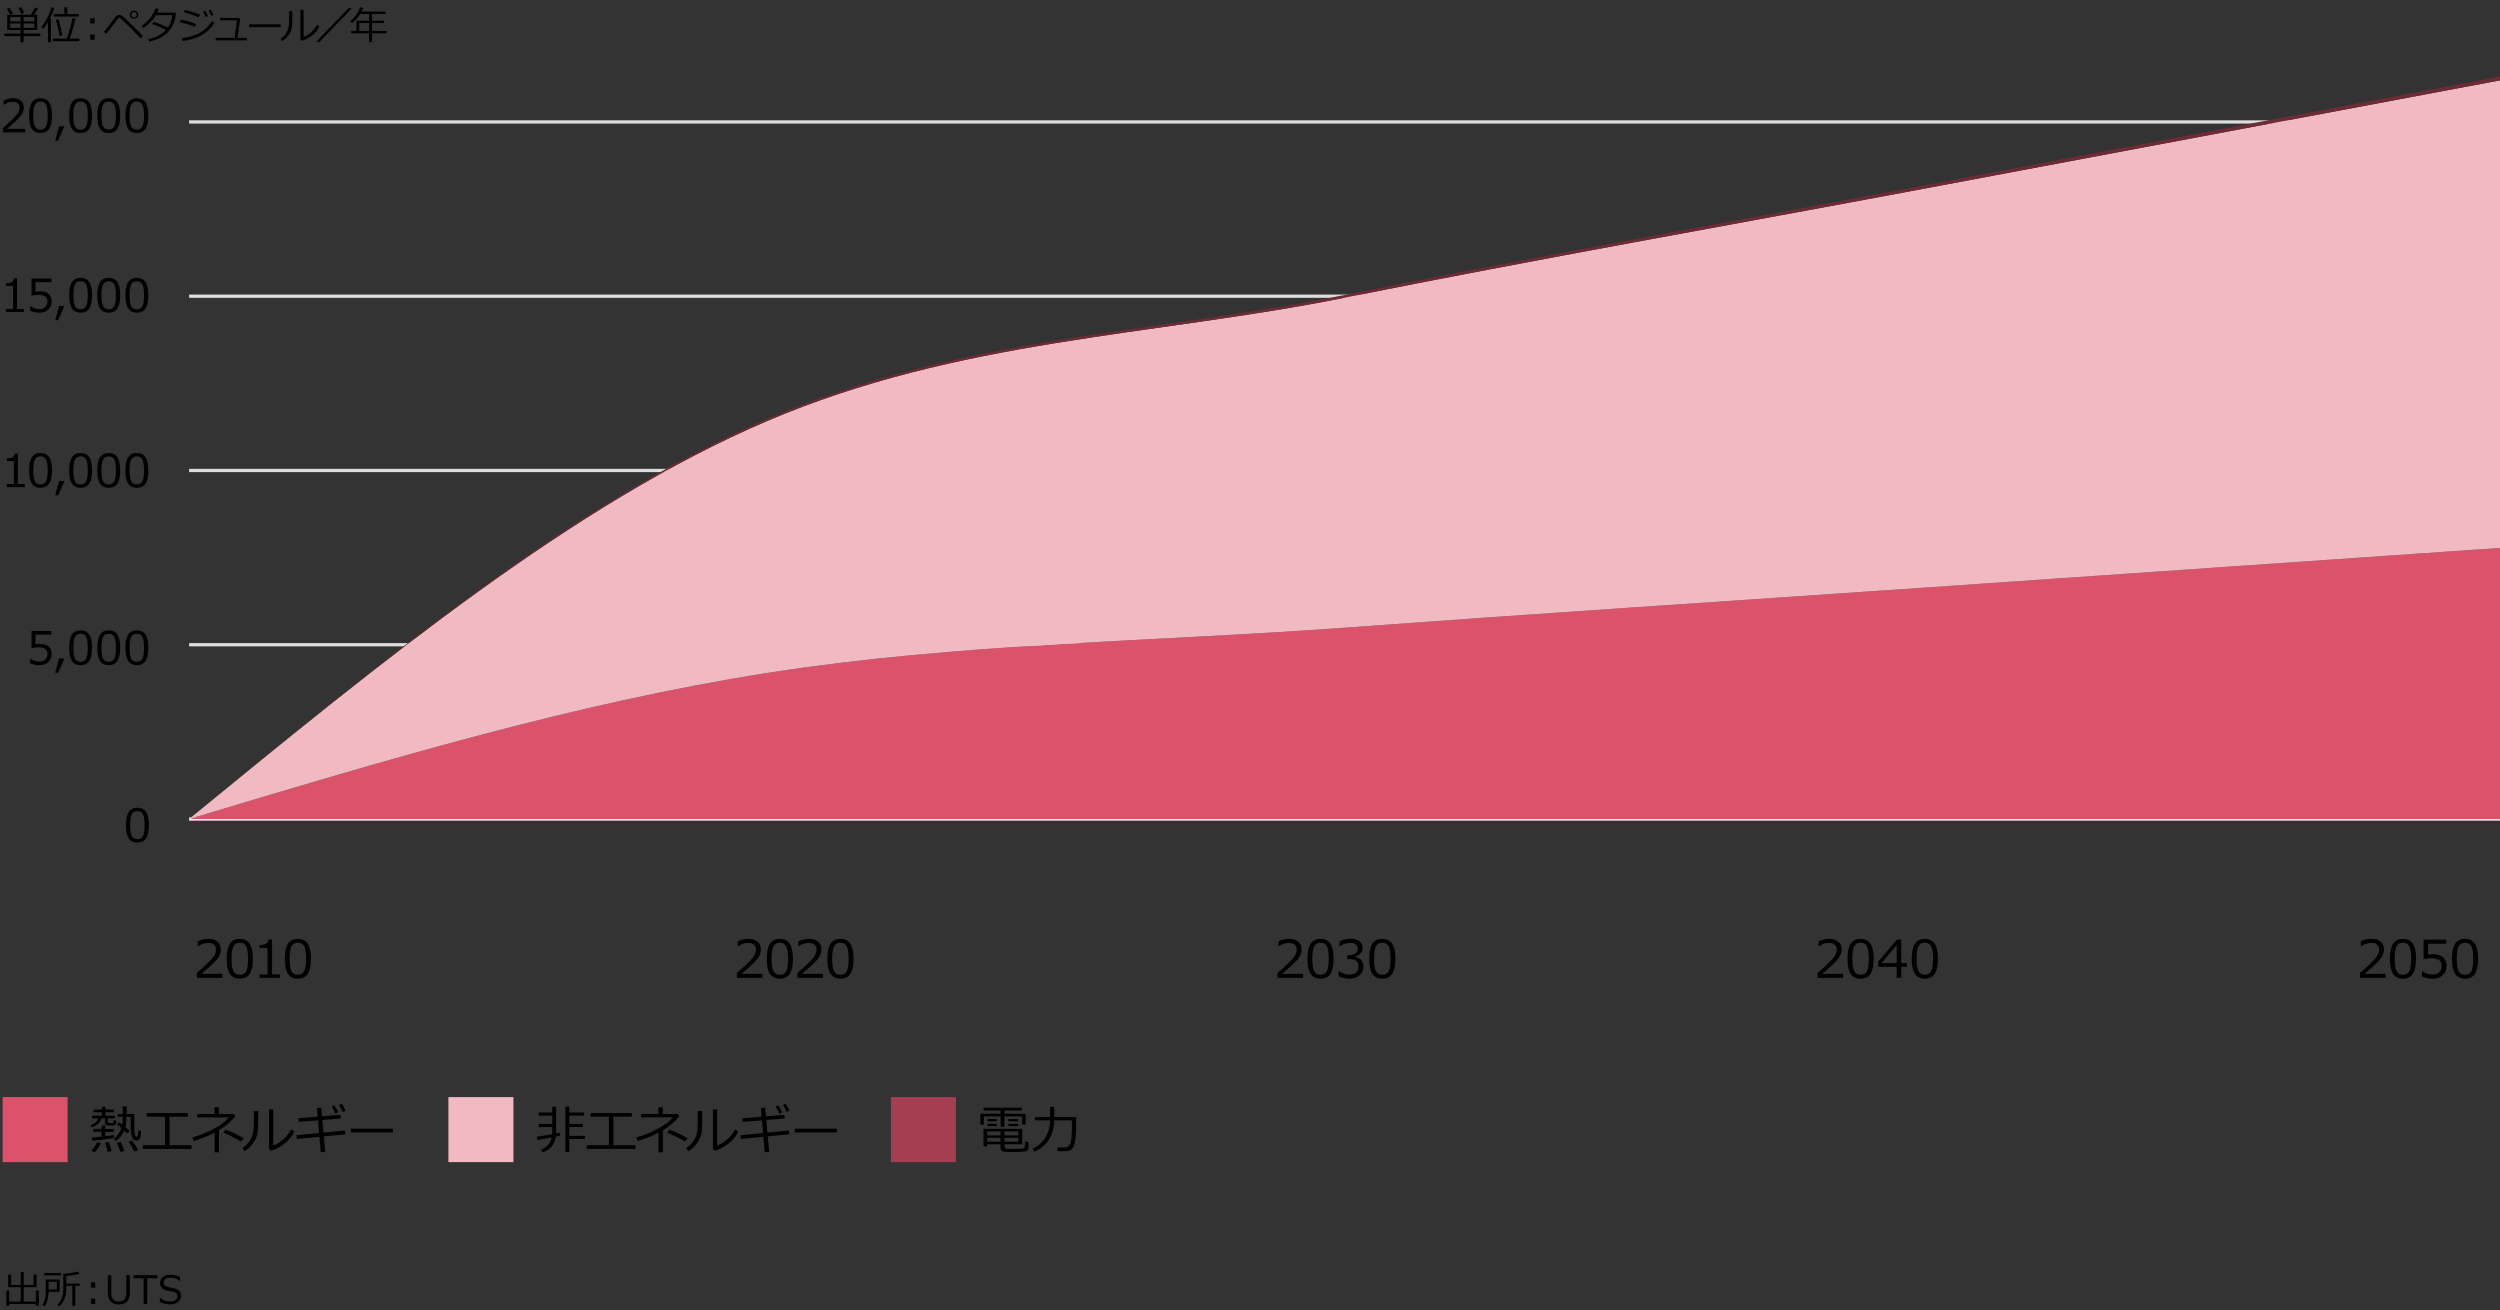 <?xml version="1.0" encoding="utf-8"?>
<!-- Generator: Adobe Illustrator 29.4.0, SVG Export Plug-In . SVG Version: 9.03 Build 0)  -->
<svg version="1.1" xmlns="http://www.w3.org/2000/svg" xmlns:xlink="http://www.w3.org/1999/xlink" x="0px" y="0px"
	 viewBox="0 0 769 403" style="enable-background:new 0 0 769 403;" xml:space="preserve">
<rect x="0" y="0" width="769" height="403" fill="#333333" stroke="none"/>
<style type="text/css">
	.st0{fill:#D04A02;}
	.st1{fill:#FFFFFF;}
	.st2{fill:#FFB600;}
	.st3{fill:#E0301E;}
	.st4{fill:#EB8C00;}
	.st5{fill:#DB536A;}
	.st6{fill:#D93954;}
	.st7{fill:#7D7D7D;}
	.st8{fill:#464646;}
	.st9{fill:#2D2D2D;}
	.st10{fill:#DEDEDE;}
	.st11{fill:#7F7F7F;}
	.st12{fill:none;stroke:#7D7D7D;stroke-linecap:square;stroke-linejoin:round;}
	.st13{fill:#595959;}
	.st14{fill:none;stroke:#7F7F7F;stroke-width:0.748;stroke-linecap:square;stroke-linejoin:round;}
	.st15{fill:none;stroke:#7F7F7F;stroke-linecap:square;stroke-linejoin:round;}
	.st16{fill:none;stroke:#7D7D7D;}
	.st17{fill:#F1BAC3;}
	.st18{fill:#A43E50;}
	.st19{fill:none;stroke:#EEEEEE;stroke-width:1.102;}
	.st20{fill:none;stroke:#DEDEDE;}
	.st21{fill:#6E2A35;}
	.st22{fill:none;stroke:#EEEEEE;stroke-width:0.871;}
	.st23{fill:#FFDCA9;}
	.st24{fill:none;stroke:#D04A02;stroke-width:4.877;}
	.st25{fill:none;stroke:#F1BAC3;stroke-width:4.877;}
	.st26{fill:none;stroke:#FFDCA9;stroke-width:4.877;}
	.st27{fill:none;stroke:#EEEEEE;stroke-width:1.02;}
	.st28{fill-rule:evenodd;clip-rule:evenodd;fill:none;}
	.st29{fill:none;stroke:#EEEEEE;stroke-width:1.143;}
	.st30{fill:none;stroke:#EEEEEE;stroke-width:1.099;}
	.st31{fill:none;stroke:#EEEEEE;stroke-width:1.012;}
	.st32{fill:none;stroke:#EEEEEE;stroke-width:1.02;}
	.st33{fill:none;stroke:#EEEEEE;}
	.st34{fill:#E27588;}
	.st35{fill:none;stroke:#DEDEDE;stroke-width:0.986;}
	.st36{fill:none;stroke:#EEEEEE;stroke-width:1.033;}
	.st37{fill:none;stroke:#D04A02;stroke-width:5.367;}
	.st38{fill:none;stroke:#F1BAC3;stroke-width:5.367;}
	.st39{fill:none;stroke:#FFDCA9;stroke-width:5.367;}
	.st40{fill:none;stroke:#D04A02;stroke-width:5.452;}
	.st41{fill:none;stroke:#F1BAC3;stroke-width:5.452;}
	.st42{fill:none;stroke:#FFDCA9;stroke-width:5.452;}
	.st43{fill:none;stroke:#D04A02;stroke-width:5.355;}
	.st44{fill:none;stroke:#F1BAC3;stroke-width:5.355;}
	.st45{fill:none;stroke:#FFDCA9;stroke-width:5.355;}
	.st46{fill:none;stroke:#D04A02;stroke-width:5.439;}
	.st47{fill:none;stroke:#F1BAC3;stroke-width:5.439;}
	.st48{fill:none;stroke:#FFDCA9;stroke-width:5.439;}
	.st49{fill:none;}
</style>
<g id="template">
	<g>
		<path d="M7.77,40.71H0.88v-1.33c0.73-0.63,1.55-1.36,2.46-2.19s1.58-1.57,2.03-2.2s0.66-1.27,0.66-1.9c0-0.56-0.19-1-0.56-1.31
			s-0.88-0.47-1.51-0.47c-0.93,0-1.85,0.3-2.75,0.89H1.13v-1.33c0.92-0.44,1.87-0.66,2.86-0.66c1.04,0,1.86,0.25,2.45,0.76
			c0.6,0.5,0.9,1.19,0.9,2.06c0,0.46-0.08,0.91-0.23,1.33s-0.39,0.84-0.71,1.24s-0.71,0.83-1.16,1.28s-1.49,1.37-3.11,2.75h5.65
			V40.71z"/>
		<path d="M12.46,40.92c-1.21,0-2.1-0.43-2.67-1.3s-0.85-2.22-0.85-4.05s0.29-3.19,0.86-4.06s1.46-1.31,2.67-1.31
			c1.2,0,2.08,0.44,2.66,1.31c0.57,0.87,0.86,2.22,0.86,4.04c0,1.84-0.28,3.2-0.85,4.06C14.55,40.48,13.66,40.92,12.46,40.92z
			 M12.46,31.24c-0.78,0-1.34,0.31-1.7,0.93c-0.35,0.62-0.53,1.75-0.53,3.39c0,1.63,0.18,2.76,0.53,3.38s0.92,0.93,1.7,0.93
			s1.34-0.31,1.69-0.93s0.52-1.75,0.52-3.39c0-1.61-0.17-2.73-0.52-3.36C13.81,31.56,13.24,31.24,12.46,31.24z"/>
		<path d="M19.82,38.84l-1.93,4.4h-0.92l1.2-4.4H19.82z"/>
		<path d="M24.79,40.92c-1.21,0-2.1-0.43-2.67-1.3s-0.85-2.22-0.85-4.05s0.29-3.19,0.86-4.06s1.46-1.31,2.67-1.31
			c1.2,0,2.08,0.44,2.66,1.31c0.57,0.87,0.86,2.22,0.86,4.04c0,1.84-0.28,3.2-0.85,4.06C26.89,40.48,26,40.92,24.79,40.92z
			 M24.79,31.24c-0.78,0-1.34,0.31-1.7,0.93c-0.35,0.62-0.53,1.75-0.53,3.39c0,1.63,0.18,2.76,0.53,3.38s0.92,0.93,1.7,0.93
			s1.34-0.31,1.69-0.93s0.52-1.75,0.52-3.39c0-1.61-0.17-2.73-0.52-3.36C26.14,31.56,25.57,31.24,24.79,31.24z"/>
		<path d="M33.44,40.92c-1.21,0-2.1-0.43-2.67-1.3s-0.85-2.22-0.85-4.05s0.29-3.19,0.86-4.06s1.46-1.31,2.67-1.31
			c1.2,0,2.08,0.44,2.66,1.31c0.57,0.87,0.86,2.22,0.86,4.04c0,1.84-0.28,3.2-0.85,4.06C35.53,40.48,34.65,40.92,33.44,40.92z
			 M33.44,31.24c-0.78,0-1.34,0.31-1.7,0.93c-0.35,0.62-0.53,1.75-0.53,3.39c0,1.63,0.18,2.76,0.53,3.38s0.92,0.93,1.7,0.93
			s1.34-0.31,1.69-0.93s0.52-1.75,0.52-3.39c0-1.61-0.17-2.73-0.52-3.36C34.79,31.56,34.22,31.24,33.44,31.24z"/>
		<path d="M42.09,40.92c-1.21,0-2.1-0.43-2.67-1.3s-0.85-2.22-0.85-4.05s0.29-3.19,0.86-4.06s1.46-1.31,2.67-1.31
			c1.2,0,2.08,0.44,2.66,1.31c0.57,0.87,0.86,2.22,0.86,4.04c0,1.84-0.28,3.2-0.85,4.06C44.18,40.48,43.29,40.92,42.09,40.92z
			 M42.09,31.24c-0.78,0-1.34,0.31-1.7,0.93c-0.35,0.62-0.53,1.75-0.53,3.39c0,1.63,0.18,2.76,0.53,3.38s0.92,0.93,1.7,0.93
			s1.34-0.31,1.69-0.93s0.52-1.75,0.52-3.39c0-1.61-0.17-2.73-0.52-3.36C43.44,31.56,42.87,31.24,42.09,31.24z"/>
	</g>
	<g>
		<path d="M7.35,95.97H1.86v-0.94h2.15v-7.08H1.86v-0.83c0.84,0,1.44-0.12,1.8-0.36c0.36-0.23,0.56-0.61,0.61-1.12h0.97v9.39h2.11
			V95.97z"/>
		<path d="M9.26,95.58v-1.37h0.11c0.89,0.58,1.81,0.87,2.78,0.87c0.74,0,1.33-0.21,1.77-0.63c0.44-0.42,0.67-1,0.67-1.75
			c0-1.35-0.93-2.02-2.78-2.02c-0.53,0-1.23,0.09-2.11,0.27v-5.28h6.12v1.11h-4.89v2.92c0.6-0.06,1.01-0.09,1.22-0.09
			c1.23,0,2.16,0.26,2.79,0.79s0.95,1.3,0.95,2.31c0,1.02-0.34,1.85-1.03,2.5s-1.58,0.97-2.69,0.97
			C11.1,96.18,10.13,95.98,9.26,95.58z"/>
		<path d="M19.82,94.1l-1.93,4.4h-0.92l1.2-4.4H19.82z"/>
		<path d="M24.79,96.18c-1.21,0-2.1-0.43-2.67-1.3s-0.85-2.22-0.85-4.05s0.29-3.19,0.86-4.06s1.46-1.31,2.67-1.31
			c1.2,0,2.08,0.44,2.66,1.31c0.57,0.87,0.86,2.22,0.86,4.04c0,1.84-0.28,3.2-0.85,4.06C26.89,95.75,26,96.18,24.79,96.18z
			 M24.79,86.51c-0.78,0-1.34,0.31-1.7,0.93c-0.35,0.62-0.53,1.75-0.53,3.39c0,1.63,0.18,2.76,0.53,3.38s0.92,0.93,1.7,0.93
			s1.34-0.31,1.69-0.93s0.52-1.75,0.52-3.39c0-1.61-0.17-2.73-0.52-3.36C26.14,86.82,25.57,86.51,24.79,86.51z"/>
		<path d="M33.44,96.18c-1.21,0-2.1-0.43-2.67-1.3s-0.85-2.22-0.85-4.05s0.29-3.19,0.86-4.06s1.46-1.31,2.67-1.31
			c1.2,0,2.08,0.44,2.66,1.31c0.57,0.87,0.86,2.22,0.86,4.04c0,1.84-0.28,3.2-0.85,4.06C35.53,95.75,34.65,96.18,33.44,96.18z
			 M33.44,86.51c-0.78,0-1.34,0.31-1.7,0.93c-0.35,0.62-0.53,1.75-0.53,3.39c0,1.63,0.18,2.76,0.53,3.38s0.92,0.93,1.7,0.93
			s1.34-0.31,1.69-0.93s0.52-1.75,0.52-3.39c0-1.61-0.17-2.73-0.52-3.36C34.79,86.82,34.22,86.51,33.44,86.51z"/>
		<path d="M42.09,96.18c-1.21,0-2.1-0.43-2.67-1.3s-0.85-2.22-0.85-4.05s0.29-3.19,0.86-4.06s1.46-1.31,2.67-1.31
			c1.2,0,2.08,0.44,2.66,1.31c0.57,0.87,0.86,2.22,0.86,4.04c0,1.84-0.28,3.2-0.85,4.06C44.18,95.75,43.29,96.18,42.09,96.18z
			 M42.09,86.51c-0.78,0-1.34,0.31-1.7,0.93c-0.35,0.62-0.53,1.75-0.53,3.39c0,1.63,0.18,2.76,0.53,3.38s0.92,0.93,1.7,0.93
			s1.34-0.31,1.69-0.93s0.52-1.75,0.52-3.39c0-1.61-0.17-2.73-0.52-3.36C43.44,86.82,42.87,86.51,42.09,86.51z"/>
	</g>
	<g>
		<path d="M7.61,149.84H2.13v-0.94h2.15v-7.08H2.13v-0.83c0.84,0,1.44-0.12,1.8-0.36c0.36-0.23,0.56-0.61,0.61-1.12H5.5v9.39h2.11
			V149.84z"/>
		<path d="M12.46,150.05c-1.21,0-2.1-0.43-2.67-1.3s-0.85-2.22-0.85-4.05s0.29-3.19,0.86-4.06s1.46-1.31,2.67-1.31
			c1.2,0,2.08,0.44,2.66,1.31c0.57,0.87,0.86,2.22,0.86,4.04c0,1.84-0.28,3.2-0.85,4.06C14.55,149.61,13.66,150.05,12.46,150.05z
			 M12.46,140.38c-0.78,0-1.34,0.31-1.7,0.93c-0.35,0.62-0.53,1.75-0.53,3.39c0,1.63,0.18,2.76,0.53,3.38s0.92,0.93,1.7,0.93
			s1.34-0.31,1.69-0.93s0.52-1.75,0.52-3.39c0-1.61-0.17-2.73-0.52-3.36C13.81,140.69,13.24,140.38,12.46,140.38z"/>
		<path d="M19.82,147.97l-1.93,4.4h-0.92l1.2-4.4H19.82z"/>
		<path d="M24.79,150.05c-1.21,0-2.1-0.43-2.67-1.3s-0.85-2.22-0.85-4.05s0.29-3.19,0.86-4.06s1.46-1.31,2.67-1.31
			c1.2,0,2.08,0.44,2.66,1.31c0.57,0.87,0.86,2.22,0.86,4.04c0,1.84-0.28,3.2-0.85,4.06C26.89,149.61,26,150.05,24.79,150.05z
			 M24.79,140.38c-0.78,0-1.34,0.31-1.7,0.93c-0.35,0.62-0.53,1.75-0.53,3.39c0,1.63,0.18,2.76,0.53,3.38s0.92,0.93,1.7,0.93
			s1.34-0.31,1.69-0.93s0.52-1.75,0.52-3.39c0-1.61-0.17-2.73-0.52-3.36C26.14,140.69,25.57,140.38,24.79,140.38z"/>
		<path d="M33.44,150.05c-1.21,0-2.1-0.43-2.67-1.3s-0.85-2.22-0.85-4.05s0.29-3.19,0.86-4.06s1.46-1.31,2.67-1.31
			c1.2,0,2.08,0.44,2.66,1.31c0.57,0.87,0.86,2.22,0.86,4.04c0,1.84-0.28,3.2-0.85,4.06C35.53,149.61,34.65,150.05,33.44,150.05z
			 M33.44,140.38c-0.78,0-1.34,0.31-1.7,0.93c-0.35,0.62-0.53,1.75-0.53,3.39c0,1.63,0.18,2.76,0.53,3.38s0.92,0.93,1.7,0.93
			s1.34-0.31,1.69-0.93s0.52-1.75,0.52-3.39c0-1.61-0.17-2.73-0.52-3.36C34.79,140.69,34.22,140.38,33.44,140.38z"/>
		<path d="M42.09,150.05c-1.21,0-2.1-0.43-2.67-1.3s-0.85-2.22-0.85-4.05s0.29-3.19,0.86-4.06s1.46-1.31,2.67-1.31
			c1.2,0,2.08,0.44,2.66,1.31c0.57,0.87,0.86,2.22,0.86,4.04c0,1.84-0.28,3.2-0.85,4.06C44.18,149.61,43.29,150.05,42.09,150.05z
			 M42.09,140.38c-0.78,0-1.34,0.31-1.7,0.93c-0.35,0.62-0.53,1.75-0.53,3.39c0,1.63,0.18,2.76,0.53,3.38s0.92,0.93,1.7,0.93
			s1.34-0.31,1.69-0.93s0.52-1.75,0.52-3.39c0-1.61-0.17-2.73-0.52-3.36C43.44,140.69,42.87,140.38,42.09,140.38z"/>
	</g>
	<g>
		<path d="M9.26,204.01v-1.37h0.11c0.89,0.58,1.81,0.87,2.78,0.87c0.74,0,1.33-0.21,1.77-0.63c0.44-0.42,0.67-1,0.67-1.75
			c0-1.35-0.93-2.02-2.78-2.02c-0.53,0-1.23,0.09-2.11,0.27v-5.28h6.12v1.11h-4.89v2.92c0.6-0.06,1.01-0.09,1.22-0.09
			c1.23,0,2.16,0.26,2.79,0.79s0.95,1.3,0.95,2.31c0,1.02-0.34,1.85-1.03,2.5s-1.58,0.97-2.69,0.97
			C11.1,204.61,10.13,204.41,9.26,204.01z"/>
		<path d="M19.82,202.54l-1.93,4.4h-0.92l1.2-4.4H19.82z"/>
		<path d="M24.79,204.61c-1.21,0-2.1-0.43-2.67-1.3s-0.85-2.22-0.85-4.05s0.29-3.19,0.86-4.06s1.46-1.31,2.67-1.31
			c1.2,0,2.08,0.44,2.66,1.31c0.57,0.87,0.86,2.22,0.86,4.04c0,1.84-0.28,3.2-0.85,4.06C26.89,204.18,26,204.61,24.79,204.61z
			 M24.79,194.94c-0.78,0-1.34,0.31-1.7,0.93c-0.35,0.62-0.53,1.75-0.53,3.39c0,1.63,0.18,2.76,0.53,3.38s0.92,0.93,1.7,0.93
			s1.34-0.31,1.69-0.93s0.52-1.75,0.52-3.39c0-1.61-0.17-2.73-0.52-3.36C26.14,195.26,25.57,194.94,24.79,194.94z"/>
		<path d="M33.44,204.61c-1.21,0-2.1-0.43-2.67-1.3s-0.85-2.22-0.85-4.05s0.29-3.19,0.86-4.06s1.46-1.31,2.67-1.31
			c1.2,0,2.08,0.44,2.66,1.31c0.57,0.87,0.86,2.22,0.86,4.04c0,1.84-0.28,3.2-0.85,4.06C35.53,204.18,34.65,204.61,33.44,204.61z
			 M33.44,194.94c-0.78,0-1.34,0.31-1.7,0.93c-0.35,0.62-0.53,1.75-0.53,3.39c0,1.63,0.18,2.76,0.53,3.38s0.92,0.93,1.7,0.93
			s1.34-0.31,1.69-0.93s0.52-1.75,0.52-3.39c0-1.61-0.17-2.73-0.52-3.36C34.79,195.26,34.22,194.94,33.44,194.94z"/>
		<path d="M42.09,204.61c-1.21,0-2.1-0.43-2.67-1.3s-0.85-2.22-0.85-4.05s0.29-3.19,0.86-4.06s1.46-1.31,2.67-1.31
			c1.2,0,2.08,0.44,2.66,1.31c0.57,0.87,0.86,2.22,0.86,4.04c0,1.84-0.28,3.2-0.85,4.06C44.18,204.18,43.29,204.61,42.09,204.61z
			 M42.09,194.94c-0.78,0-1.34,0.31-1.7,0.93c-0.35,0.62-0.53,1.75-0.53,3.39c0,1.63,0.18,2.76,0.53,3.38s0.92,0.93,1.7,0.93
			s1.34-0.31,1.69-0.93s0.52-1.75,0.52-3.39c0-1.61-0.17-2.73-0.52-3.36C43.44,195.26,42.87,194.94,42.09,194.94z"/>
	</g>
	<g>
		<path d="M42.26,259.18c-1.21,0-2.1-0.43-2.67-1.3s-0.85-2.22-0.85-4.05s0.29-3.19,0.86-4.06s1.46-1.31,2.67-1.31
			c1.2,0,2.08,0.44,2.66,1.31c0.57,0.87,0.86,2.22,0.86,4.04c0,1.84-0.28,3.2-0.85,4.06C44.35,258.75,43.46,259.18,42.26,259.18z
			 M42.26,249.51c-0.78,0-1.34,0.31-1.7,0.93c-0.35,0.62-0.53,1.75-0.53,3.39c0,1.63,0.18,2.76,0.53,3.38s0.92,0.93,1.7,0.93
			s1.34-0.31,1.69-0.93s0.52-1.75,0.52-3.39c0-1.61-0.17-2.73-0.52-3.36C43.6,249.82,43.04,249.51,42.26,249.51z"/>
	</g>
	<g>
		<path d="M68.43,300.8h-7.88v-1.52c0.83-0.72,1.77-1.55,2.81-2.51s1.81-1.79,2.32-2.52c0.5-0.72,0.76-1.45,0.76-2.17
			c0-0.64-0.21-1.14-0.64-1.5c-0.42-0.36-1-0.54-1.73-0.54c-1.07,0-2.12,0.34-3.15,1.02h-0.08v-1.52c1.05-0.5,2.14-0.75,3.27-0.75
			c1.19,0,2.12,0.29,2.8,0.86c0.68,0.58,1.02,1.36,1.02,2.36c0,0.53-0.09,1.04-0.26,1.52c-0.17,0.48-0.45,0.96-0.82,1.41
			c-0.37,0.46-0.81,0.95-1.33,1.46s-1.7,1.56-3.55,3.14h6.45V300.8z"/>
		<path d="M73.77,301.04c-1.39,0-2.4-0.5-3.05-1.48c-0.65-0.99-0.98-2.53-0.98-4.63s0.33-3.65,0.98-4.64c0.65-1,1.67-1.49,3.05-1.49
			c1.37,0,2.38,0.5,3.04,1.5s0.98,2.54,0.98,4.62c0,2.1-0.33,3.65-0.98,4.64C76.17,300.54,75.15,301.04,73.77,301.04z M73.77,289.98
			c-0.89,0-1.54,0.35-1.94,1.06c-0.4,0.71-0.6,2-0.6,3.88c0,1.86,0.2,3.15,0.6,3.86c0.4,0.71,1.05,1.06,1.94,1.06
			s1.54-0.35,1.93-1.06s0.6-2,0.6-3.88c0-1.84-0.2-3.12-0.59-3.84C75.31,290.34,74.67,289.98,73.77,289.98z"/>
		<path d="M86.1,300.8h-6.27v-1.08h2.45v-8.09h-2.45v-0.95c0.96,0,1.64-0.14,2.05-0.41c0.41-0.27,0.64-0.69,0.7-1.28h1.11v10.73
			h2.41V300.8z"/>
		<path d="M91.63,301.04c-1.39,0-2.4-0.5-3.05-1.48c-0.65-0.99-0.98-2.53-0.98-4.63s0.33-3.65,0.98-4.64c0.65-1,1.67-1.49,3.05-1.49
			c1.37,0,2.38,0.5,3.04,1.5s0.98,2.54,0.98,4.62c0,2.1-0.33,3.65-0.98,4.64C94.02,300.54,93.01,301.04,91.63,301.04z M91.63,289.98
			c-0.89,0-1.54,0.35-1.94,1.06c-0.4,0.71-0.6,2-0.6,3.88c0,1.86,0.2,3.15,0.6,3.86c0.4,0.71,1.05,1.06,1.94,1.06
			s1.54-0.35,1.93-1.06s0.6-2,0.6-3.88c0-1.84-0.2-3.12-0.59-3.84C93.17,290.34,92.52,289.98,91.63,289.98z"/>
	</g>
	<g>
		<path d="M234.54,300.8h-7.88v-1.52c0.83-0.72,1.77-1.55,2.81-2.51s1.81-1.79,2.32-2.52c0.5-0.72,0.76-1.45,0.76-2.17
			c0-0.64-0.21-1.14-0.64-1.5c-0.42-0.36-1-0.54-1.73-0.54c-1.07,0-2.12,0.34-3.15,1.02h-0.08v-1.52c1.05-0.5,2.14-0.75,3.27-0.75
			c1.19,0,2.12,0.29,2.8,0.86c0.68,0.58,1.02,1.36,1.02,2.36c0,0.53-0.09,1.04-0.26,1.52c-0.17,0.48-0.45,0.96-0.82,1.41
			c-0.37,0.46-0.81,0.95-1.33,1.46s-1.7,1.56-3.55,3.14h6.45V300.8z"/>
		<path d="M239.88,301.04c-1.39,0-2.4-0.5-3.05-1.48c-0.65-0.99-0.98-2.53-0.98-4.63s0.33-3.65,0.98-4.64
			c0.65-1,1.67-1.49,3.05-1.49c1.37,0,2.38,0.5,3.04,1.5s0.98,2.54,0.98,4.62c0,2.1-0.33,3.65-0.98,4.64
			C242.28,300.54,241.26,301.04,239.88,301.04z M239.88,289.98c-0.89,0-1.54,0.35-1.94,1.06c-0.4,0.71-0.6,2-0.6,3.88
			c0,1.86,0.2,3.15,0.6,3.86c0.4,0.71,1.05,1.06,1.94,1.06s1.54-0.35,1.93-1.06s0.6-2,0.6-3.88c0-1.84-0.2-3.12-0.59-3.84
			C241.42,290.34,240.78,289.98,239.88,289.98z"/>
		<path d="M253.17,300.8h-7.88v-1.52c0.83-0.72,1.77-1.55,2.81-2.51s1.81-1.79,2.32-2.52c0.5-0.72,0.76-1.45,0.76-2.17
			c0-0.64-0.21-1.14-0.64-1.5c-0.42-0.36-1-0.54-1.73-0.54c-1.07,0-2.12,0.34-3.15,1.02h-0.08v-1.52c1.05-0.5,2.14-0.75,3.27-0.75
			c1.19,0,2.12,0.29,2.8,0.86c0.68,0.58,1.02,1.36,1.02,2.36c0,0.53-0.09,1.04-0.26,1.52c-0.17,0.48-0.45,0.96-0.82,1.41
			c-0.37,0.46-0.81,0.95-1.33,1.46s-1.7,1.56-3.55,3.14h6.45V300.8z"/>
		<path d="M258.52,301.04c-1.39,0-2.4-0.5-3.05-1.48c-0.65-0.99-0.98-2.53-0.98-4.63s0.33-3.65,0.98-4.64
			c0.65-1,1.67-1.49,3.05-1.49c1.37,0,2.38,0.5,3.04,1.5s0.98,2.54,0.98,4.62c0,2.1-0.33,3.65-0.98,4.64
			C260.92,300.54,259.9,301.04,258.52,301.04z M258.52,289.98c-0.89,0-1.54,0.35-1.94,1.06c-0.4,0.71-0.6,2-0.6,3.88
			c0,1.86,0.2,3.15,0.6,3.86c0.4,0.71,1.05,1.06,1.94,1.06s1.54-0.35,1.93-1.06s0.6-2,0.6-3.88c0-1.84-0.2-3.12-0.59-3.84
			C260.06,290.34,259.42,289.98,258.52,289.98z"/>
	</g>
	<g>
		<path d="M400.86,300.8h-7.88v-1.52c0.83-0.72,1.77-1.55,2.81-2.51s1.81-1.79,2.32-2.52c0.5-0.72,0.76-1.45,0.76-2.17
			c0-0.64-0.21-1.14-0.64-1.5c-0.42-0.36-1-0.54-1.73-0.54c-1.07,0-2.12,0.34-3.15,1.02h-0.08v-1.52c1.05-0.5,2.14-0.75,3.27-0.75
			c1.19,0,2.12,0.29,2.8,0.86c0.68,0.58,1.02,1.36,1.02,2.36c0,0.53-0.09,1.04-0.26,1.52c-0.17,0.48-0.45,0.96-0.82,1.41
			c-0.37,0.46-0.81,0.95-1.33,1.46s-1.7,1.56-3.55,3.14h6.45V300.8z"/>
		<path d="M406.2,301.04c-1.39,0-2.4-0.5-3.05-1.48s-0.98-2.53-0.98-4.63s0.33-3.65,0.98-4.64s1.67-1.49,3.05-1.49
			c1.37,0,2.38,0.5,3.04,1.5s0.98,2.54,0.98,4.62c0,2.1-0.33,3.65-0.98,4.64S407.58,301.04,406.2,301.04z M406.2,289.98
			c-0.89,0-1.54,0.35-1.94,1.06s-0.6,2-0.6,3.88c0,1.86,0.2,3.15,0.6,3.86s1.05,1.06,1.94,1.06s1.54-0.35,1.93-1.06s0.6-2,0.6-3.88
			c0-1.84-0.2-3.12-0.59-3.84S407.1,289.98,406.2,289.98z"/>
		<path d="M411.74,300.3v-1.57h0.12c1.06,0.7,2.15,1.05,3.28,1.05c0.83,0,1.5-0.23,2-0.68s0.75-1.08,0.75-1.89
			c0-0.75-0.22-1.3-0.66-1.66s-1.15-0.53-2.12-0.53h-0.69v-1.2h0.53c0.84,0,1.5-0.18,1.98-0.54s0.72-0.86,0.72-1.52
			c0-0.55-0.21-0.98-0.63-1.28s-1-0.45-1.73-0.45c-1.06,0-2.11,0.34-3.15,1.02h-0.09v-1.54c1.05-0.5,2.14-0.74,3.27-0.74
			c1.21,0,2.15,0.25,2.82,0.76s1,1.19,1,2.06c0,0.64-0.22,1.2-0.66,1.7s-1,0.82-1.66,0.95v0.12c1.71,0.31,2.57,1.29,2.57,2.96
			c0,1.08-0.39,1.96-1.18,2.66s-1.8,1.04-3.04,1.04C414.01,301.04,412.86,300.79,411.74,300.3z"/>
		<path d="M425.2,301.04c-1.38,0-2.4-0.5-3.05-1.48c-0.65-0.99-0.98-2.53-0.98-4.63s0.33-3.65,0.98-4.64c0.65-1,1.67-1.49,3.05-1.49
			c1.37,0,2.38,0.5,3.04,1.5s0.98,2.54,0.98,4.62c0,2.1-0.33,3.65-0.98,4.64C427.59,300.54,426.58,301.04,425.2,301.04z
			 M425.2,289.98c-0.89,0-1.54,0.35-1.94,1.06c-0.4,0.71-0.6,2-0.6,3.88c0,1.86,0.2,3.15,0.6,3.86c0.4,0.71,1.05,1.06,1.94,1.06
			s1.54-0.35,1.93-1.06s0.6-2,0.6-3.88c0-1.84-0.2-3.12-0.59-3.84C426.74,290.34,426.09,289.98,425.2,289.98z"/>
	</g>
	<g>
		<path d="M566.98,300.8h-7.88v-1.52c0.83-0.72,1.77-1.55,2.81-2.51s1.81-1.79,2.32-2.52c0.5-0.72,0.76-1.45,0.76-2.17
			c0-0.64-0.21-1.14-0.64-1.5c-0.43-0.36-1-0.54-1.73-0.54c-1.07,0-2.12,0.34-3.15,1.02h-0.08v-1.52c1.05-0.5,2.14-0.75,3.27-0.75
			c1.19,0,2.12,0.29,2.8,0.86c0.68,0.58,1.02,1.36,1.02,2.36c0,0.53-0.09,1.04-0.26,1.52c-0.18,0.48-0.45,0.96-0.82,1.41
			c-0.37,0.46-0.81,0.95-1.33,1.46s-1.7,1.56-3.55,3.14h6.45V300.8z"/>
		<path d="M572.32,301.04c-1.38,0-2.4-0.5-3.05-1.48c-0.65-0.99-0.98-2.53-0.98-4.63s0.33-3.65,0.98-4.64
			c0.65-1,1.67-1.49,3.05-1.49c1.37,0,2.38,0.5,3.04,1.5s0.98,2.54,0.98,4.62c0,2.1-0.33,3.65-0.98,4.64
			C574.72,300.54,573.71,301.04,572.32,301.04z M572.32,289.98c-0.89,0-1.54,0.35-1.94,1.06c-0.4,0.71-0.6,2-0.6,3.88
			c0,1.86,0.2,3.15,0.6,3.86c0.4,0.71,1.05,1.06,1.94,1.06s1.54-0.35,1.93-1.06s0.6-2,0.6-3.88c0-1.84-0.2-3.12-0.59-3.84
			C573.87,290.34,573.22,289.98,572.32,289.98z"/>
		<path d="M586.55,297.41h-1.73v3.39h-1.41v-3.39h-5.66v-1.64l5.73-6.74h1.34v7.23h1.73V297.41z M583.42,296.25v-5.51l-4.68,5.51
			H583.42z"/>
		<path d="M592.08,301.04c-1.39,0-2.4-0.5-3.05-1.48s-0.98-2.53-0.98-4.63s0.33-3.65,0.98-4.64s1.67-1.49,3.05-1.49
			c1.37,0,2.38,0.5,3.04,1.5s0.98,2.54,0.98,4.62c0,2.1-0.33,3.65-0.98,4.64S593.46,301.04,592.08,301.04z M592.08,289.98
			c-0.89,0-1.54,0.35-1.94,1.06s-0.6,2-0.6,3.88c0,1.86,0.2,3.15,0.6,3.86s1.05,1.06,1.94,1.06s1.54-0.35,1.93-1.06s0.6-2,0.6-3.88
			c0-1.84-0.2-3.12-0.59-3.84S592.97,289.98,592.08,289.98z"/>
	</g>
	<g>
		<path d="M733.81,300.8h-7.88v-1.52c0.83-0.72,1.77-1.55,2.81-2.51s1.81-1.79,2.32-2.52c0.5-0.72,0.76-1.45,0.76-2.17
			c0-0.64-0.21-1.14-0.64-1.5c-0.42-0.36-1-0.54-1.73-0.54c-1.07,0-2.12,0.34-3.15,1.02h-0.08v-1.52c1.05-0.5,2.14-0.75,3.27-0.75
			c1.19,0,2.12,0.29,2.8,0.86c0.68,0.58,1.02,1.36,1.02,2.36c0,0.53-0.09,1.04-0.26,1.52c-0.17,0.48-0.45,0.96-0.82,1.41
			c-0.37,0.46-0.81,0.95-1.33,1.46s-1.7,1.56-3.55,3.14h6.45V300.8z"/>
		<path d="M739.16,301.04c-1.39,0-2.4-0.5-3.05-1.48s-0.98-2.53-0.98-4.63s0.33-3.65,0.98-4.64s1.67-1.49,3.05-1.49
			c1.37,0,2.38,0.5,3.04,1.5s0.98,2.54,0.98,4.62c0,2.1-0.33,3.65-0.98,4.64S740.54,301.04,739.16,301.04z M739.16,289.98
			c-0.89,0-1.54,0.35-1.94,1.06s-0.6,2-0.6,3.88c0,1.86,0.2,3.15,0.6,3.86s1.05,1.06,1.94,1.06s1.54-0.35,1.93-1.06s0.6-2,0.6-3.88
			c0-1.84-0.2-3.12-0.59-3.84S740.05,289.98,739.16,289.98z"/>
		<path d="M744.99,300.35v-1.56h0.12c1.02,0.66,2.07,0.99,3.17,0.99c0.84,0,1.52-0.24,2.03-0.72s0.76-1.15,0.76-2
			c0-1.54-1.06-2.31-3.17-2.31c-0.6,0-1.41,0.1-2.41,0.31v-6.04h6.99v1.27h-5.59v3.34c0.69-0.07,1.15-0.1,1.39-0.1
			c1.4,0,2.46,0.3,3.19,0.91c0.72,0.6,1.09,1.48,1.09,2.64c0,1.17-0.39,2.12-1.18,2.86c-0.78,0.74-1.81,1.11-3.07,1.11
			C747.08,301.04,745.98,300.81,744.99,300.35z"/>
		<path d="M758.24,301.04c-1.38,0-2.4-0.5-3.05-1.48c-0.65-0.99-0.98-2.53-0.98-4.63s0.33-3.65,0.98-4.64
			c0.65-1,1.67-1.49,3.05-1.49c1.37,0,2.38,0.5,3.04,1.5s0.98,2.54,0.98,4.62c0,2.1-0.33,3.65-0.98,4.64
			C760.64,300.54,759.62,301.04,758.24,301.04z M758.24,289.98c-0.89,0-1.54,0.35-1.94,1.06c-0.4,0.71-0.6,2-0.6,3.88
			c0,1.86,0.2,3.15,0.6,3.86c0.4,0.71,1.05,1.06,1.94,1.06s1.54-0.35,1.93-1.06s0.6-2,0.6-3.88c0-1.84-0.2-3.12-0.59-3.84
			C759.79,290.34,759.14,289.98,758.24,289.98z"/>
	</g>
	<g>
		<path d="M28.17,346.77l-0.3-0.7c1.25-0.4,2.04-1.08,2.35-2.06H28.3v-0.84h3.02v-1.03h-2.56v-0.83h2.56v-0.84h1.12v0.84h2.61v0.83
			h-2.61v1.03h2.92v0.84h-2.14v1.06c0,0.27,0.17,0.41,0.52,0.41h0.66c0.36,0,0.54-0.17,0.54-0.5v-0.4l0.8,0.07v0.65
			c0,0.22-0.06,0.41-0.18,0.55c-0.12,0.15-0.25,0.24-0.41,0.29c-0.15,0.05-0.41,0.07-0.78,0.07c-0.75,0-1.21-0.01-1.37-0.04
			s-0.32-0.11-0.48-0.26s-0.24-0.32-0.24-0.51v-1.41h-1.02c-0.23,0.73-0.64,1.34-1.23,1.82S28.82,346.63,28.17,346.77z
			 M29.12,354.47l-1.03-0.55c0.77-0.84,1.38-1.71,1.83-2.61l1.08,0.34c-0.16,0.38-0.46,0.89-0.89,1.54S29.34,354.27,29.12,354.47z
			 M35.05,350.07c-0.9,0.18-3.12,0.46-6.67,0.85l-0.21-1.02c0.77-0.05,1.8-0.13,3.09-0.27v-1.49h-2.56v-0.87h2.56v-1.06h1.12v1.06
			h2.62v0.87h-2.62v1.37c1.2-0.13,2.09-0.25,2.69-0.34L35.05,350.07z M33.1,354.33c-0.17-0.94-0.43-1.89-0.79-2.84l1.16-0.24
			c0.44,1.33,0.72,2.28,0.84,2.84L33.1,354.33z M39.14,348.64c-0.23-0.25-0.54-0.55-0.91-0.88c-0.47,1.15-1.32,2.23-2.53,3.24
			l-0.7-0.68c1.09-0.85,1.87-1.97,2.34-3.35c-0.48-0.41-0.93-0.78-1.34-1.09l0.64-0.68c0.19,0.15,0.52,0.4,0.98,0.75
			c0.09-0.46,0.13-0.94,0.13-1.44v-0.96h-1.6v-0.88h1.6v-2.32h1.21v2.32h2.36v4.6c0,0.52,0.05,1.05,0.15,1.59
			c0.1,0.54,0.29,0.81,0.56,0.81c0.16,0,0.28-0.12,0.34-0.35s0.13-0.77,0.19-1.62l0.8,0.15c-0.04,0.99-0.1,1.64-0.17,1.96
			s-0.22,0.57-0.44,0.74s-0.46,0.26-0.71,0.27c-0.63,0-1.09-0.35-1.38-1.05c-0.29-0.7-0.44-1.77-0.46-3.22v-3h-1.32
			c0,1.26-0.1,2.32-0.31,3.17c0.65,0.53,1.08,0.92,1.3,1.16L39.14,348.64z M37.03,354.33c-0.1-0.37-0.46-1.3-1.08-2.78l1.12-0.31
			c0.54,1.03,0.93,1.96,1.18,2.79L37.03,354.33z M41.36,354.23c-0.77-1.4-1.37-2.4-1.81-2.99l1.06-0.48
			c0.18,0.23,0.51,0.71,0.98,1.45s0.79,1.26,0.94,1.55L41.36,354.23z"/>
		<path d="M58.93,353.41H43.92v-1.14h6.82v-8.78h-5.63v-1.1h12.67v1.1h-5.63v8.78h6.78V353.41z"/>
		<path d="M67.37,354.45h-1.36v-6.03c-1.75,0.94-3.89,1.79-6.4,2.54l-0.45-1.07c2.43-0.7,4.67-1.61,6.72-2.72s3.56-2.26,4.54-3.45
			h-9.77v-1.05h5.33v-2.07h1.33v2.07h4.49l0.61,0.59c-1.1,1.53-2.78,3-5.04,4.41V354.45z M74.98,350.16l-0.85,1.01
			c-1.24-0.83-3.05-1.75-5.44-2.78l0.72-0.9C71.54,348.31,73.39,349.2,74.98,350.16z"/>
		<path d="M79.42,345.33c0,1.23-0.05,2.23-0.16,3s-0.36,1.53-0.75,2.27s-0.88,1.42-1.46,2.04s-1.22,1.1-1.9,1.45l-0.58-0.99
			c0.65-0.4,1.25-0.93,1.8-1.59c0.55-0.66,0.98-1.43,1.27-2.33c0.3-0.9,0.45-2.27,0.45-4.12v-3.3h1.33V345.33z M90.53,348.11
			c-0.67,1.42-1.7,2.66-3.09,3.72c-1.39,1.05-2.77,1.77-4.13,2.14l-0.57-0.53v-12.17h1.31v11.03c0.86-0.25,1.79-0.78,2.8-1.59
			c1.01-0.8,1.91-1.9,2.7-3.3L90.53,348.11z"/>
		<path d="M106.22,348.91l-6.62,0.64l0.44,4.77l-1.38,0.12l-0.42-4.77l-6.92,0.67l-0.12-1.14l6.95-0.67l-0.34-3.91l-5.93,0.48
			l-0.06-1.13l5.9-0.48l-0.23-2.65l1.33-0.16l0.24,2.7l5.66-0.46l0.11,1.12l-5.67,0.46l0.35,3.88l6.62-0.65L106.22,348.91z
			 M104.05,342.14l-0.9,0.4c-0.38-0.85-0.75-1.58-1.13-2.19l0.84-0.38C103.33,340.69,103.72,341.42,104.05,342.14z M106.32,341.67
			l-0.9,0.37c-0.35-0.83-0.73-1.55-1.12-2.16l0.81-0.38C105.54,340.14,105.94,340.87,106.32,341.67z"/>
		<path d="M120.85,348.35h-12.92v-1.16h12.92V348.35z"/>
	</g>
	<rect x="0.8" y="337.47" class="st5" width="20" height="20"/>
	<g>
		<path d="M165.35,350.66l-0.25-1c1.13-0.16,2.72-0.42,4.76-0.78c0.02-0.2,0.02-0.48,0.02-0.84v-1.35h-4.16v-0.96h4.16v-2.56h-4.2
			v-0.95h4.2v-1.77h1.2v7.42c0,0.26-0.01,0.52-0.02,0.79c0.43-0.08,0.85-0.16,1.25-0.25v0.9c-0.31,0.08-0.76,0.19-1.36,0.31
			c-0.21,1.31-0.65,2.35-1.32,3.1s-1.57,1.34-2.71,1.76l-0.52-0.8c0.68-0.27,1.34-0.7,1.99-1.28s1.09-1.43,1.33-2.53
			C168.37,350.13,166.92,350.39,165.35,350.66z M175.1,349.4h4.8v0.96h-4.8v3.99h-1.2v-14.01h1.2v1.88h4.59v0.95h-4.59v2.56h4.18
			v0.96h-4.18V349.4z"/>
		<path d="M195.49,353.41h-15.01v-1.14h6.82v-8.78h-5.63v-1.1h12.67v1.1h-5.63v8.78h6.78V353.41z"/>
		<path d="M203.92,354.45h-1.36v-6.03c-1.75,0.94-3.89,1.79-6.4,2.54l-0.45-1.07c2.43-0.7,4.67-1.61,6.72-2.72s3.56-2.26,4.54-3.45
			h-9.77v-1.05h5.33v-2.07h1.33v2.07h4.49l0.61,0.59c-1.1,1.53-2.78,3-5.04,4.41V354.45z M211.54,350.16l-0.85,1.01
			c-1.24-0.83-3.05-1.75-5.44-2.78l0.72-0.9C208.09,348.31,209.95,349.2,211.54,350.16z"/>
		<path d="M215.97,345.33c0,1.23-0.05,2.23-0.16,3s-0.36,1.53-0.75,2.27s-0.88,1.42-1.46,2.04s-1.22,1.1-1.9,1.45l-0.58-0.99
			c0.65-0.4,1.25-0.93,1.8-1.59c0.55-0.66,0.98-1.43,1.27-2.33c0.3-0.9,0.45-2.27,0.45-4.12v-3.3h1.33V345.33z M227.09,348.11
			c-0.67,1.42-1.7,2.66-3.09,3.72c-1.39,1.05-2.77,1.77-4.13,2.14l-0.57-0.53v-12.17h1.31v11.03c0.86-0.25,1.79-0.78,2.8-1.59
			c1.01-0.8,1.91-1.9,2.7-3.3L227.09,348.11z"/>
		<path d="M242.78,348.91l-6.62,0.64l0.44,4.77l-1.38,0.12l-0.42-4.77l-6.92,0.67l-0.12-1.14l6.95-0.67l-0.34-3.91l-5.93,0.48
			l-0.06-1.13l5.9-0.48l-0.23-2.65l1.33-0.16l0.24,2.7l5.66-0.46l0.11,1.12l-5.67,0.46l0.35,3.88l6.62-0.65L242.78,348.91z
			 M240.61,342.14l-0.9,0.4c-0.38-0.85-0.75-1.58-1.13-2.19l0.84-0.38C239.88,340.69,240.28,341.42,240.61,342.14z M242.88,341.67
			l-0.9,0.37c-0.35-0.83-0.73-1.55-1.12-2.16l0.81-0.38C242.1,340.14,242.5,340.87,242.88,341.67z"/>
		<path d="M257.41,348.35h-12.92v-1.16h12.92V348.35z"/>
	</g>
	<rect x="137.93" y="337.47" class="st17" width="20" height="20"/>
	<g>
		<path d="M314.4,345.92v-2.52h-5.41v3.21h-1.2v-3.21h-5.16v2.52h-1.08v-3.33h6.23v-1.01h-5.23v-0.84h11.75l0.02,0.84h-5.34v1.01
			h6.52v3.33H314.4z M303.63,351.97v0.67h-1.11v-5.41h11.91v4.74H309v0.69c0,0.19,0.05,0.34,0.16,0.45c0.1,0.11,0.25,0.18,0.45,0.2
			s0.51,0.05,0.94,0.07c0.43,0.02,0.87,0.04,1.31,0.04c0.52,0,1.07-0.02,1.64-0.05c0.58-0.03,0.94-0.06,1.09-0.07
			s0.28-0.07,0.39-0.16c0.11-0.09,0.2-0.22,0.25-0.39s0.09-0.71,0.12-1.62l1.02,0.15v1.74c0,0.22-0.05,0.41-0.15,0.58
			c-0.1,0.17-0.24,0.3-0.4,0.4c-0.17,0.1-0.34,0.17-0.52,0.21c-0.18,0.04-0.68,0.07-1.5,0.1s-1.58,0.04-2.29,0.04
			c-1.32,0-2.18-0.03-2.59-0.09c-0.41-0.06-0.71-0.2-0.88-0.41c-0.18-0.21-0.27-0.5-0.27-0.88v-1H303.63z M303.68,349.24h4.09v-1.23
			h-4.09V349.24z M307.77,349.99h-4.09v1.19h4.09V349.99z M303.74,344.9v-0.67h2.86v0.67H303.74z M303.74,346.38v-0.67h2.86v0.67
			H303.74z M308.98,349.24h4.29v-1.23h-4.29V349.24z M313.27,349.99h-4.29v1.19h4.29V349.99z M310.18,344.9v-0.67h3.05v0.67H310.18z
			 M310.18,346.38v-0.67h3.05v0.67H310.18z"/>
		<path d="M324.3,344.62c-0.06,2.17-0.59,4.09-1.59,5.78c-1,1.69-2.51,2.97-4.51,3.84l-0.6-0.9c1.76-0.79,3.1-1.97,4.02-3.52
			c0.92-1.56,1.38-3.23,1.38-5.01v-0.2h-4.69v-1H323v-3.16h1.3v3.16h6.73v2.8c0,1.48-0.06,2.71-0.19,3.71
			c-0.13,0.99-0.32,1.83-0.58,2.51c-0.14,0.36-0.36,0.67-0.68,0.91c-0.32,0.24-0.66,0.4-1.03,0.48c-0.25,0.05-1.01,0.08-2.29,0.08
			h-0.9l-0.16-1.13h2.32c0.95,0,1.56-0.53,1.82-1.59c0.26-1.06,0.39-2.76,0.39-5.12v-1.65H324.3z"/>
	</g>
	<rect x="274.05" y="337.47" class="st18" width="20" height="20"/>
	<g>
		<path d="M1.94,401.66v-4.72h0.9v3.44h3.53l0.01-4.44H2.51v-3.9h0.93v3.2h2.94l0.01-3.93H7.3v3.93h3.02v-3.2h0.94v3.9H7.3
			l-0.01,4.44h3.73v-3.44h0.93v4.72h-0.93v-0.56H2.84v0.56H1.94z"/>
		<path d="M14.96,397.35v0.16c0,0.78-0.12,1.58-0.35,2.39s-0.54,1.45-0.93,1.92l-0.6-0.4c0.21-0.33,0.38-0.69,0.53-1.1
			s0.26-0.81,0.34-1.22s0.12-0.98,0.12-1.69v-3.84h4.29v3.78H14.96z M13.62,392.31v-0.72h5.13v0.72H13.62z M17.48,394.26h-2.53v2.38
			h2.53V394.26z M22.25,401.66v-6.13h-1.86v0.69c0,2.46-0.71,4.34-2.14,5.63l-0.59-0.52c0.62-0.62,1.08-1.35,1.37-2.17
			s0.44-1.8,0.44-2.94v-4.39c0.57-0.02,1.33-0.11,2.27-0.25s1.7-0.3,2.26-0.47l0.45,0.72c-1,0.28-2.35,0.5-4.06,0.66v2.35h4.12v0.69
			h-1.35v6.13H22.25z"/>
		<path d="M29.29,396.06h-1.33v-1.6h1.33V396.06z M29.29,401.08h-1.33v-1.6h1.33V401.08z"/>
		<path d="M39.94,397.58c0,1.28-0.29,2.21-0.87,2.8s-1.42,0.88-2.52,0.88c-2.26,0-3.39-1.23-3.39-3.69v-5.33h1.09v5.43
			c0,0.95,0.19,1.63,0.57,2.04s0.96,0.62,1.73,0.62c0.76,0,1.34-0.2,1.72-0.61s0.58-1.08,0.58-2.02v-5.46h1.09V397.58z"/>
		<path d="M44.18,401.08v-7.88h-3.13v-0.95h7.36v0.95h-3.13v7.88H44.18z"/>
		<path d="M52.29,401.24c-0.99,0-2.03-0.25-3.12-0.74v-1.33h0.08c0.9,0.77,1.92,1.15,3.06,1.15c0.7,0,1.25-0.14,1.66-0.43
			s0.6-0.67,0.6-1.15c0-0.37-0.08-0.66-0.25-0.86s-0.47-0.37-0.89-0.49l-1.97-0.4c-0.73-0.15-1.28-0.43-1.66-0.83
			s-0.57-0.92-0.57-1.56c0-0.73,0.29-1.33,0.88-1.8s1.35-0.71,2.29-0.71c0.98,0,1.97,0.22,2.95,0.65v1.28h-0.08
			c-0.81-0.68-1.77-1.01-2.87-1.01c-0.61,0-1.1,0.13-1.47,0.4s-0.56,0.62-0.56,1.06c0,0.73,0.43,1.2,1.28,1.41
			c0.49,0.09,1.04,0.2,1.64,0.34s1.04,0.28,1.29,0.42s0.47,0.31,0.63,0.5s0.28,0.4,0.36,0.64s0.12,0.5,0.12,0.79
			c0,0.77-0.31,1.4-0.93,1.9S53.31,401.24,52.29,401.24z"/>
	</g>
	<g>
		<path d="M6.33,12.98v-1.88H1.37v-0.76h4.96V9.24h-4.1V4.55h7.23c0.22-0.33,0.64-1.08,1.28-2.26l0.97,0.32
			c-0.42,0.69-0.85,1.33-1.29,1.93h1.04v4.69H7.26v1.11h5.16v0.76H7.26v1.88H6.33z M3.07,4.47C2.86,4,2.53,3.42,2.1,2.71L2.93,2.4
			c0.51,0.82,0.85,1.41,1.02,1.76L3.07,4.47z M6.33,6.58V5.21H3.13v1.37H6.33z M6.33,8.58V7.21H3.13v1.37H6.33z M6.51,4.3
			C6.35,3.86,6.07,3.24,5.67,2.44l0.9-0.25C6.82,2.66,7.1,3.27,7.42,4.04L6.51,4.3z M7.26,5.21v1.37h3.28V5.21H7.26z M7.26,7.21
			v1.37h3.28V7.21H7.26z"/>
		<path d="M14.75,12.97V6.8c-0.49,0.83-0.97,1.51-1.45,2.04l-0.57-0.48c0.66-0.85,1.26-1.81,1.82-2.88s0.99-2.16,1.28-3.25
			l0.92,0.17c-0.28,0.93-0.74,2.02-1.39,3.27h0.31v7.31H14.75z M16.27,12.68v-0.8h4.26c0.26-0.7,0.58-1.72,0.96-3.07
			s0.65-2.43,0.79-3.22l0.96,0.17c-0.66,2.68-1.26,4.72-1.8,6.12h2.98v0.8H16.27z M16.52,5.09V4.32h3.26V2.26h0.94v2.06h3.52v0.77
			H16.52z M18.33,11.09c-0.11-0.65-0.28-1.53-0.53-2.63s-0.44-1.88-0.58-2.33l0.84-0.19c0.17,0.48,0.54,2.13,1.12,4.96L18.33,11.09z
			"/>
		<path d="M29.09,7.2h-1.33V5.6h1.33V7.2z M29.09,12.22h-1.33v-1.6h1.33V12.22z"/>
		<path d="M43.9,10.96l-0.59,0.88c-1.09-1.14-2.24-2.33-3.45-3.54s-2.01-1.99-2.37-2.32s-0.57-0.5-0.62-0.52s-0.09-0.03-0.14-0.03
			c-0.04,0-0.09,0.01-0.15,0.04s-0.2,0.16-0.39,0.4s-0.82,1.05-1.88,2.44l-1.61,2.1l-0.67-0.66c0.28-0.32,0.64-0.77,1.08-1.35
			l2.47-3.29c0.26-0.33,0.62-0.5,1.07-0.5c0.2,0,0.4,0.04,0.61,0.11s0.47,0.25,0.77,0.54l1.77,1.68
			C40.67,7.75,42.04,9.09,43.9,10.96z M39.93,4.52V4.51c0-0.35,0.13-0.65,0.39-0.88s0.56-0.36,0.91-0.36c0.38,0,0.7,0.12,0.94,0.37
			s0.37,0.54,0.37,0.86c0,0.38-0.13,0.68-0.39,0.92s-0.56,0.35-0.89,0.35c-0.38,0-0.7-0.13-0.95-0.38S39.93,4.85,39.93,4.52z
			 M41.23,5.36c0.23,0,0.43-0.08,0.6-0.24s0.25-0.36,0.25-0.58c0-0.23-0.08-0.44-0.25-0.6s-0.37-0.25-0.6-0.25
			c-0.22,0-0.41,0.08-0.58,0.25s-0.25,0.36-0.25,0.59s0.08,0.42,0.25,0.59S41.01,5.36,41.23,5.36z"/>
		<path d="M48.8,2.74c-0.12,0.4-0.27,0.78-0.45,1.14h5.75c-0.03,0.57-0.07,0.98-0.11,1.23c-0.13,0.73-0.32,1.41-0.57,2.05
			s-0.58,1.25-1,1.83s-0.93,1.13-1.56,1.63s-1.35,0.94-2.18,1.3s-1.75,0.65-2.76,0.86l-0.28-0.8c2.3-0.44,4.1-1.36,5.4-2.77
			c-1.17-0.64-2.58-1.24-4.22-1.82l0.46-0.7c1.2,0.37,2.65,0.96,4.37,1.76c0.74-1.05,1.19-2.32,1.37-3.8h-5.07
			c-0.49,0.85-1.09,1.62-1.8,2.32s-1.41,1.24-2.11,1.64l-0.52-0.64c1.05-0.67,1.96-1.5,2.72-2.5s1.28-1.95,1.58-2.87L48.8,2.74z"/>
		<path d="M60.36,7.42l-0.48,0.85c-1.21-0.53-2.74-1.02-4.56-1.49l0.36-0.77C57,6.26,58.56,6.73,60.36,7.42z M66,6.93
			c-0.91,1.59-2.22,2.88-3.93,3.87s-3.69,1.58-5.92,1.8l-0.24-0.87c1.33-0.16,2.51-0.42,3.54-0.77s1.9-0.77,2.6-1.25
			s1.27-0.93,1.71-1.36s0.91-1.04,1.41-1.84L66,6.93z M61.58,4.51l-0.49,0.83c-0.97-0.47-2.49-0.99-4.55-1.58l0.4-0.71
			c0.55,0.11,1.28,0.3,2.19,0.59S60.86,4.21,61.58,4.51z M63.98,4.95l-0.67,0.3c-0.28-0.64-0.56-1.18-0.85-1.64l0.64-0.29
			C63.43,3.84,63.72,4.38,63.98,4.95z M65.68,4.59l-0.67,0.28c-0.27-0.62-0.54-1.16-0.84-1.62l0.61-0.29
			C65.1,3.44,65.4,3.99,65.68,4.59z"/>
		<path d="M75.94,12.41h-9.6v-0.77h5.81l0.71-5.38h-5.17V5.52h6.22l-0.83,6.12h2.87V12.41z"/>
		<path d="M86.34,8.34h-9.69V7.47h9.69V8.34z"/>
		<path d="M89.92,6.08c0,0.92-0.04,1.67-0.12,2.25s-0.27,1.15-0.56,1.71s-0.66,1.07-1.1,1.53s-0.92,0.82-1.42,1.09l-0.43-0.74
			c0.49-0.3,0.94-0.7,1.35-1.19s0.73-1.07,0.96-1.75s0.33-1.7,0.33-3.09V3.41h1V6.08z M98.26,8.16c-0.5,1.07-1.27,2-2.32,2.79
			s-2.08,1.33-3.1,1.61l-0.43-0.4V3.04h0.98v8.27c0.64-0.19,1.34-0.59,2.1-1.19s1.43-1.43,2.02-2.47L98.26,8.16z"/>
		<path d="M108.23,2.56l-9.91,10.29h-1.05l9.88-10.29H108.23z"/>
		<path d="M108.03,10.25V9.51h1.59V6.38h3.91V4.28h-2.72c-0.77,1.19-1.61,2.12-2.51,2.8l-0.55-0.53c1.43-1.21,2.45-2.65,3.06-4.32
			l0.92,0.17c-0.16,0.44-0.32,0.82-0.49,1.15h7.39v0.73h-4.18v2.09h3.72v0.71h-3.72v2.43h4.48v0.74h-4.48v2.7h-0.92v-2.7H108.03z
			 M110.5,9.51h3.04V7.08h-3.04V9.51z"/>
	</g>
	<line class="st27" x1="58.17" y1="251.93" x2="769.03" y2="251.93"/>
	<line class="st20" x1="58.17" y1="198.32" x2="769.03" y2="198.32"/>
	<line class="st20" x1="58.17" y1="144.72" x2="769.03" y2="144.72"/>
	<line class="st20" x1="58.17" y1="91.11" x2="769.03" y2="91.11"/>
	<line class="st20" x1="58.17" y1="37.51" x2="769.03" y2="37.51"/>
	<rect x="57.2" y="15" class="st28" width="712.8" height="238"/>
	<path class="st5" d="M769.03,251.93c-59.25,0-118.49,0-177.74,0c-59.23,0-118.46,0-177.69,0c-59.25,0-118.49,0-177.74,0
		c-59.23,0-118.46,0-177.69,0c59.23-17.81,118.46-35.62,177.69-44.91c59.25-9.29,118.49-9.57,177.74-13.94
		c59.23-4.37,118.46-8.19,177.69-12.28c59.25-4.09,118.49-8.18,177.74-12.26V251.93z"/>
	<rect x="58.17" y="16.07" class="st28" width="710.86" height="235.86"/>
	<path class="st17" d="M769.03,168.54c-59.25,4.09-118.49,8.17-177.74,12.26c-59.23,4.09-118.46,7.91-177.69,12.28
		c-59.25,4.37-118.49,4.65-177.74,13.94c-59.23,9.29-118.46,27.1-177.69,44.91c59.23-48.54,118.46-97.07,177.69-122.38
		c59.25-25.32,118.49-26.07,177.74-37.97c59.23-11.9,118.46-22.3,177.69-33.44c59.25-11.15,118.49-22.29,177.74-33.43V168.54z"/>
	<rect x="58.17" y="16.07" class="st28" width="710.86" height="235.86"/>
	<path class="st21" d="M769.03,24.71c-59.25,11.14-118.49,22.28-177.74,33.43C532.06,69.28,472.83,79.68,413.6,91.58
		c-59.25,11.9-118.49,12.66-177.74,37.97c-59.23,25.31-118.46,73.84-177.69,122.38c59.23-48.79,118.46-97.58,177.69-123.02
		c59.25-25.45,118.49-26.21,177.74-38.18c59.23-11.96,118.46-22.42,177.69-33.62c59.25-11.2,118.49-22.4,177.74-33.6V24.71z"/>
	<rect x="58.17" y="16.07" class="st28" width="710.86" height="235.86"/>
</g>
<g id="object">
</g>
</svg>
